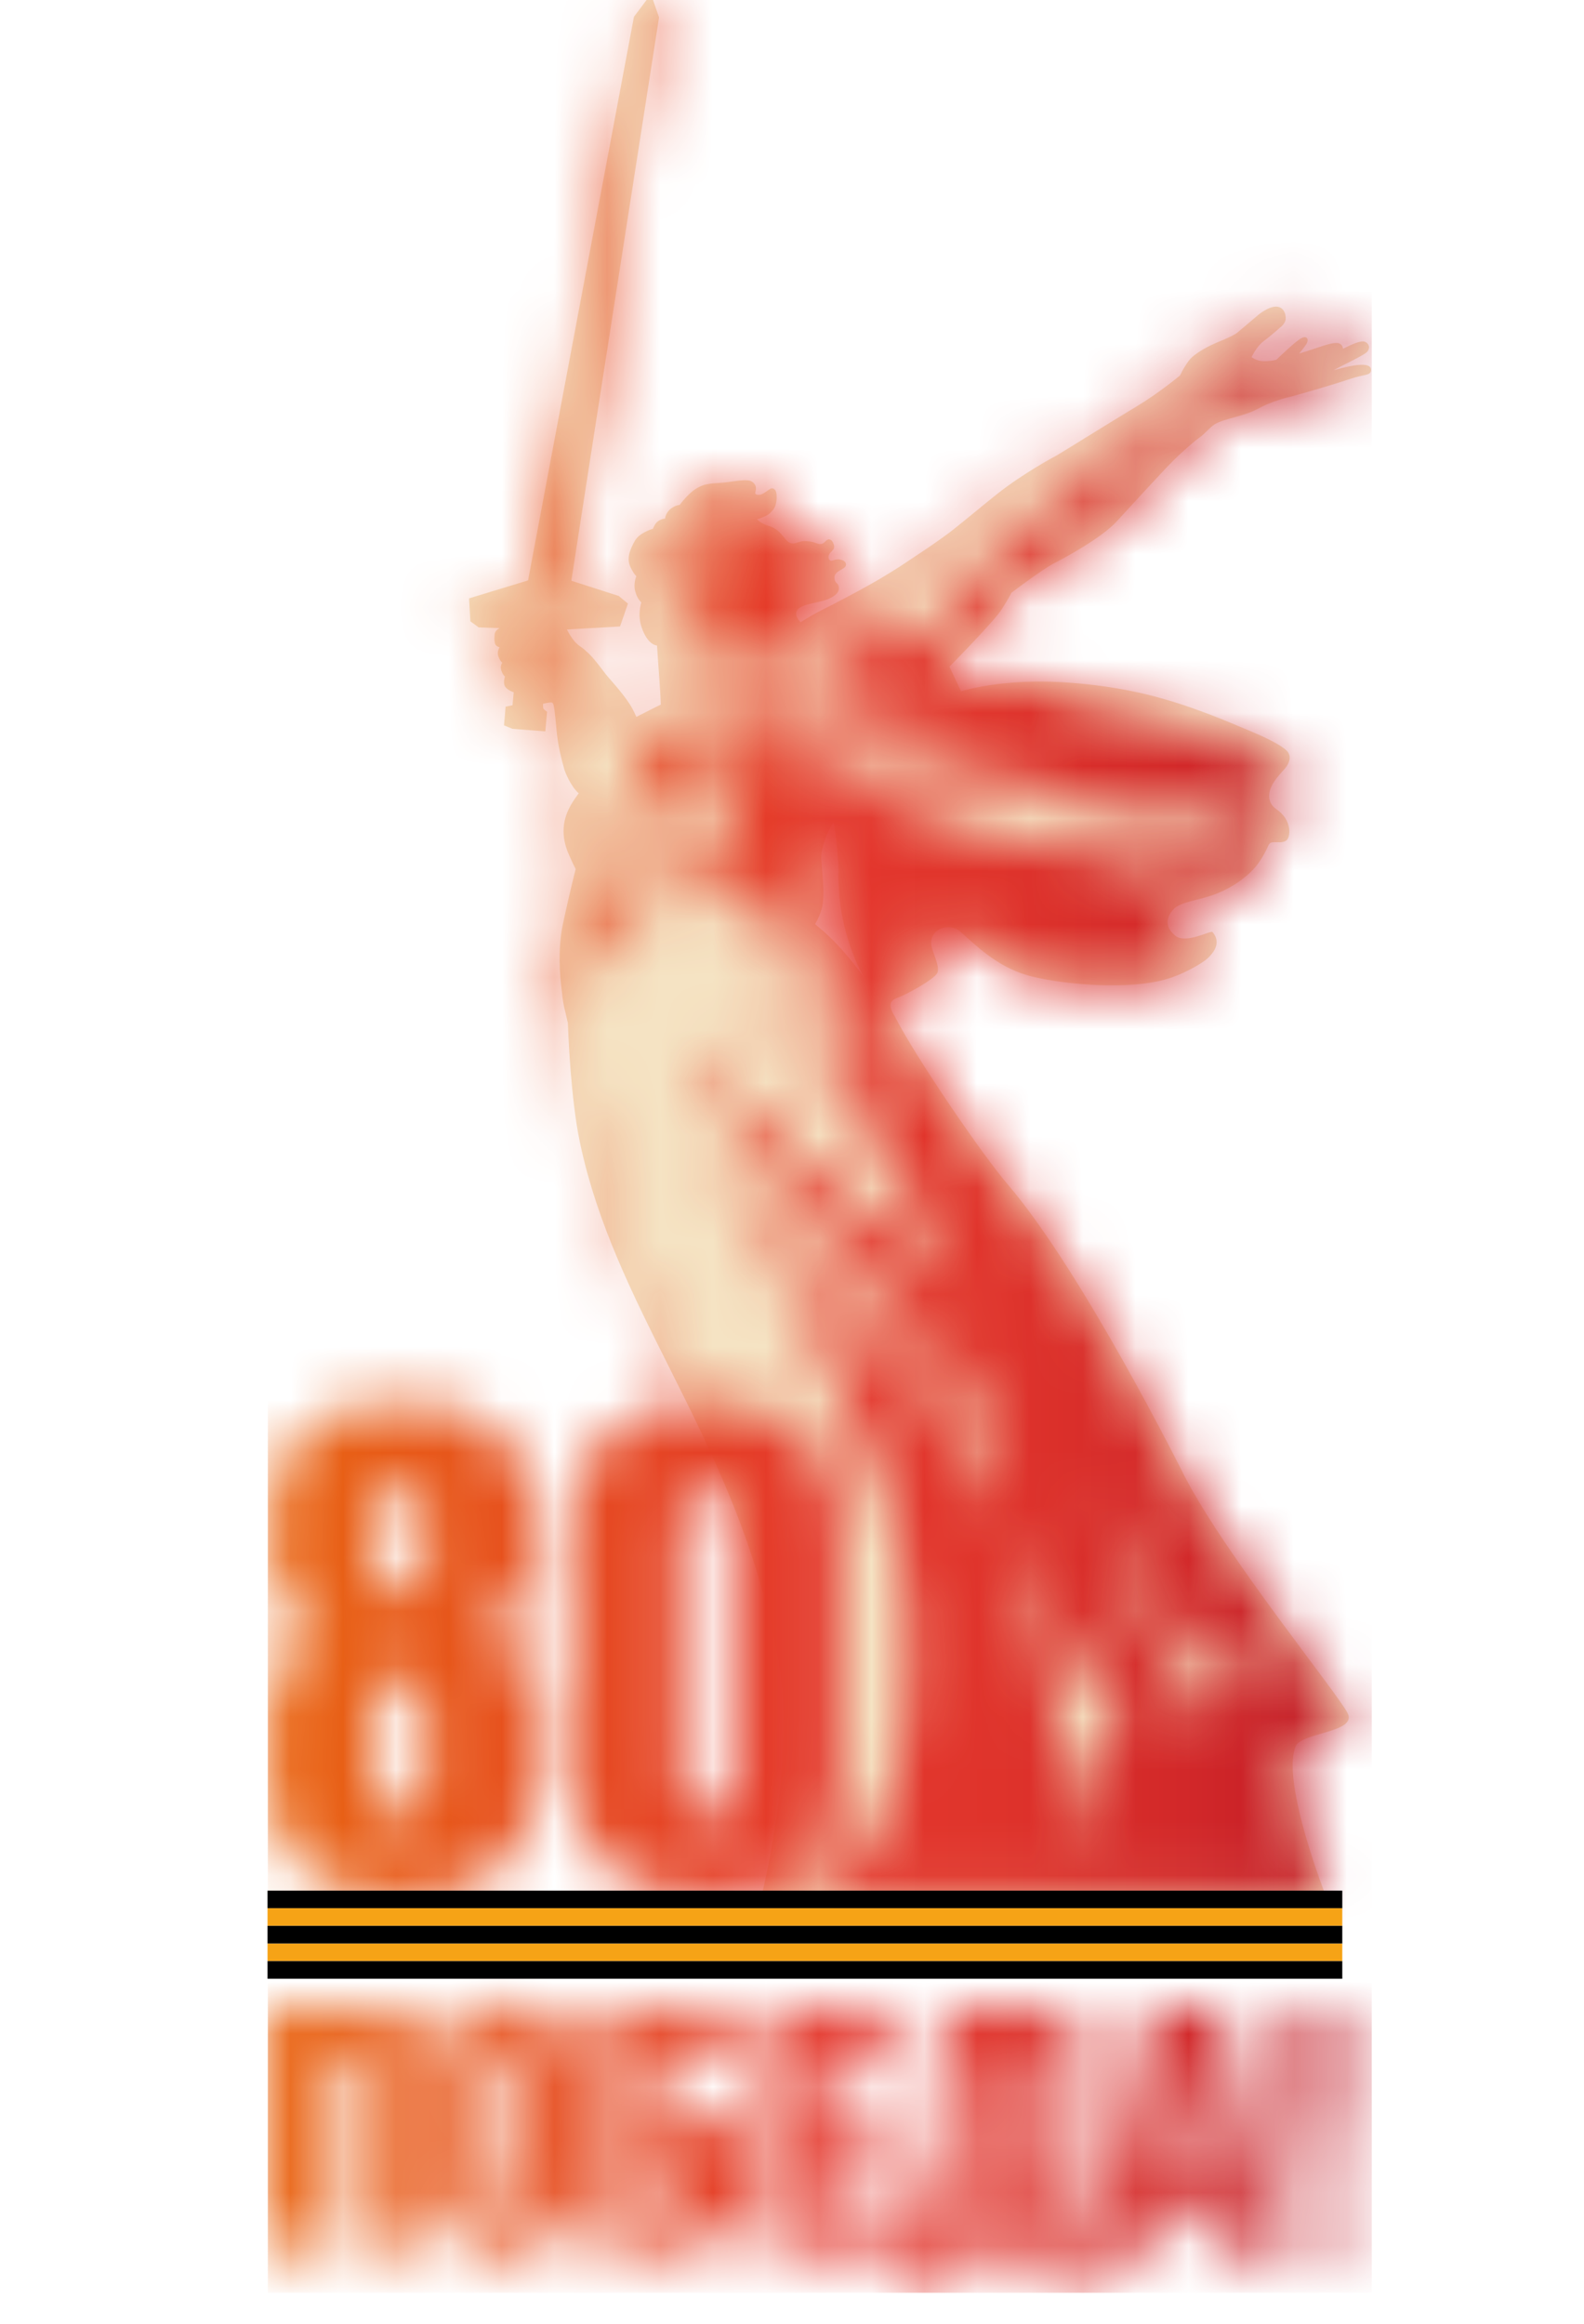 <?xml version="1.0" encoding="UTF-8"?> <svg xmlns="http://www.w3.org/2000/svg" width="30" height="44" viewBox="0 0 30 44" fill="none"><g clip-path="url(#clip0_889_143)"><mask id="mask0_889_143" style="mask-type:luminance" maskUnits="userSpaceOnUse" x="0" y="-5" width="30" height="54"><path d="M30 -4.683H0.496V48.11H30V-4.683Z" fill="white"></path></mask><g mask="url(#mask0_889_143)"><path d="M25.256 7.01C25.337 6.967 25.41 6.929 25.439 6.914C25.55 6.859 25.647 6.811 25.698 6.783C25.858 6.694 25.905 6.672 25.924 6.607C25.941 6.555 25.912 6.499 25.852 6.472C25.752 6.426 25.436 6.61 25.436 6.603C25.428 6.543 25.394 6.496 25.317 6.495C25.226 6.493 25.111 6.529 24.945 6.585C24.792 6.637 24.639 6.685 24.605 6.694C24.69 6.592 24.715 6.553 24.715 6.553C24.715 6.553 24.796 6.46 24.754 6.402C24.742 6.386 24.714 6.377 24.679 6.389C24.606 6.414 24.474 6.529 24.25 6.738C24.221 6.763 24.209 6.785 24.166 6.814C24.08 6.836 23.924 6.85 23.842 6.827C23.776 6.809 23.733 6.784 23.704 6.762C23.709 6.757 23.797 6.559 23.933 6.46C24.02 6.398 24.26 6.191 24.282 6.17C24.365 6.083 24.353 6.016 24.345 5.969C24.338 5.914 24.306 5.864 24.265 5.834C24.119 5.734 23.869 5.932 23.841 5.954C23.784 6.001 23.521 6.224 23.439 6.294C23.379 6.345 23.21 6.419 23.096 6.465L23.03 6.493C22.889 6.555 22.711 6.646 22.581 6.759C22.491 6.835 22.383 7.033 22.35 7.108C22.277 7.169 21.931 7.452 21.513 7.704C21.197 7.894 20.86 8.102 20.569 8.282C20.352 8.417 20.16 8.535 20.024 8.617C19.998 8.631 19.384 8.956 18.877 9.36C18.722 9.483 18.572 9.606 18.429 9.724C18.309 9.822 18.198 9.913 18.09 9.999C17.791 10.244 17.113 10.677 17.038 10.731C16.938 10.794 16.835 10.858 16.715 10.93C16.394 11.125 15.719 11.477 15.532 11.568C15.458 11.604 15.326 11.679 15.18 11.771C15.175 11.774 15.169 11.777 15.165 11.78L15.162 11.781C15.123 11.741 15.085 11.684 15.081 11.649C15.052 11.47 15.302 11.448 15.568 11.381C15.744 11.336 15.89 11.249 15.888 11.14C15.887 11.038 15.828 11.055 15.809 10.981C15.765 10.809 15.989 10.794 16.018 10.714C16.029 10.688 16.024 10.631 15.954 10.607C15.884 10.583 15.849 10.587 15.752 10.616C15.701 10.631 15.662 10.536 15.723 10.47C15.785 10.405 15.812 10.383 15.792 10.313C15.765 10.214 15.704 10.199 15.666 10.222C15.629 10.244 15.598 10.31 15.523 10.301C15.448 10.292 15.415 10.246 15.226 10.246C15.115 10.246 15.025 10.343 14.916 10.25C14.85 10.195 14.763 10.017 14.564 9.96C14.413 9.916 14.339 9.834 14.339 9.834C14.339 9.834 14.525 9.775 14.583 9.717C14.691 9.608 14.684 9.579 14.702 9.503C14.709 9.471 14.739 9.23 14.607 9.248C14.573 9.253 14.458 9.365 14.383 9.369C14.308 9.374 14.296 9.35 14.308 9.308C14.333 9.218 14.306 9.166 14.243 9.121C14.156 9.058 13.921 9.115 13.719 9.136C13.52 9.157 13.366 9.137 13.178 9.256C13.018 9.359 12.874 9.56 12.874 9.56C12.874 9.56 12.732 9.57 12.642 9.699C12.597 9.765 12.597 9.82 12.597 9.82C12.597 9.82 12.464 9.825 12.401 9.94C12.367 10.003 12.368 10.012 12.368 10.012C12.368 10.012 12.112 10.082 12.024 10.24C11.928 10.412 11.86 10.58 11.946 10.749C12.016 10.888 12.052 10.909 12.052 10.909C12.052 10.909 11.993 11.046 12.028 11.185C12.067 11.342 12.136 11.393 12.146 11.407C12.136 11.443 12.074 11.64 12.149 11.869C12.266 12.223 12.444 12.223 12.444 12.223C12.444 12.223 12.471 12.647 12.491 12.905C12.51 13.161 12.515 13.342 12.515 13.342C12.512 13.34 12.053 13.574 12.053 13.574C12.053 13.574 11.993 13.439 11.947 13.366C11.772 13.084 11.528 12.848 11.426 12.705C11.322 12.565 11.186 12.395 11.099 12.329C11.08 12.308 11.045 12.277 10.984 12.236C10.836 12.138 10.738 11.919 10.738 11.919L11.743 11.862L11.893 11.429L11.718 11.284L10.821 10.996C10.975 9.979 12.482 0.329 12.482 0.329L12.329 -0.111L12.328 -0.108L12.323 -0.105V-0.103L12.007 0.317L10.001 10.99L8.884 11.33L8.909 11.765L9.061 11.875L9.065 11.88L9.461 11.893C9.425 11.913 9.374 11.949 9.368 12.012C9.362 12.075 9.356 12.193 9.401 12.226C9.444 12.257 9.462 12.256 9.462 12.256C9.462 12.256 9.405 12.34 9.438 12.428C9.471 12.517 9.514 12.55 9.514 12.55C9.514 12.55 9.465 12.605 9.495 12.695C9.525 12.786 9.564 12.809 9.564 12.809C9.564 12.809 9.519 12.942 9.573 13.009C9.628 13.078 9.73 13.108 9.73 13.108L9.706 13.354L9.576 13.381L9.546 13.734L9.705 13.8L10.328 13.848L10.361 13.477C10.361 13.477 10.304 13.438 10.293 13.418C10.283 13.399 10.283 13.36 10.286 13.325C10.314 13.319 10.367 13.307 10.416 13.301C10.451 13.297 10.469 13.304 10.482 13.339C10.511 13.448 10.526 13.701 10.548 13.898C10.575 14.139 10.63 14.365 10.693 14.585C10.696 14.597 10.803 14.885 10.961 15.021C10.918 15.078 10.857 15.165 10.81 15.246C10.576 15.655 10.692 16.007 10.792 16.221C10.825 16.299 10.863 16.377 10.903 16.455C10.828 16.742 10.698 17.316 10.656 17.521C10.569 17.956 10.595 18.421 10.642 18.778C10.654 18.913 10.675 19.05 10.71 19.173C10.731 19.274 10.749 19.343 10.755 19.368C10.759 19.495 10.806 20.8 10.985 21.64C11.313 23.177 11.974 24.494 12.674 25.89C13.511 27.56 14.377 29.286 14.763 31.569C15.054 33.284 14.456 35.758 14.45 35.784L14.425 35.889L14.601 35.89C14.595 35.892 14.589 35.892 14.583 35.893C14.583 35.893 17.591 35.91 20.397 35.925L24.871 35.952C24.876 35.952 24.879 35.95 24.883 35.949C25.007 35.949 25.093 35.95 25.129 35.95C25.129 35.95 24.256 33.745 24.539 33.066C24.651 32.797 25.725 32.809 25.518 32.428C25.291 32.009 23.232 29.476 22.451 27.981C22.428 27.939 20.526 24.113 19.092 22.434C18.581 21.837 17.334 20.005 16.947 19.245C16.769 18.968 16.92 18.919 17.038 18.877C17.149 18.836 17.705 18.543 17.755 18.415C17.804 18.287 17.653 18.024 17.638 17.89C17.605 17.581 17.984 17.46 18.186 17.639C18.469 17.888 18.87 18.294 19.447 18.463C19.943 18.61 21.179 18.758 21.997 18.565C22.385 18.474 22.773 18.234 22.859 18.156C23.057 17.979 23.099 17.804 22.964 17.648C22.931 17.611 22.461 17.879 22.262 17.719C21.935 17.454 22.245 17.193 22.274 17.174C22.494 17.036 22.802 17.046 23.189 16.856C23.604 16.651 23.791 16.407 23.845 16.327C24.011 16.082 24.007 16.004 24.053 15.966C24.125 15.908 24.354 16.016 24.405 15.846C24.435 15.746 24.425 15.586 24.303 15.438C24.2 15.31 24.104 15.313 24.053 15.169C23.968 14.922 24.233 14.671 24.336 14.552C24.429 14.444 24.446 14.331 24.405 14.263C24.405 14.259 24.383 14.134 23.655 13.832C23.277 13.674 22.542 13.349 21.721 13.15C20.968 12.966 20.144 12.897 19.596 12.906C18.719 12.919 18.202 13.09 18.202 13.09L17.982 12.623C17.982 12.623 18.828 11.766 18.974 11.534C19.121 11.302 19.154 11.225 19.154 11.225C19.154 11.225 19.729 10.788 19.959 10.668C20.192 10.548 20.86 10.187 21.152 9.87C21.444 9.552 22.001 8.944 22.206 8.737C22.412 8.532 22.644 8.334 22.722 8.282C22.799 8.231 22.931 8.077 23.009 8.032C23.201 7.919 23.559 7.886 23.824 7.74C24.091 7.594 24.363 7.531 24.455 7.508C24.682 7.449 25.285 7.272 25.58 7.172C25.846 7.081 25.959 7.117 25.966 7.01C25.98 6.787 25.343 6.992 25.256 7.01ZM15.439 17.496C15.472 17.44 15.568 17.256 15.584 17.097C15.602 16.926 15.596 16.786 15.584 16.658C15.572 16.531 15.563 16.353 15.556 16.287C15.527 16.049 15.728 15.625 15.788 15.577C15.822 15.65 15.884 16.359 15.881 16.464C15.845 17.671 16.363 18.501 16.363 18.501C15.81 17.744 15.451 17.527 15.439 17.496Z" fill="#F5E3C3"></path></g><mask id="mask1_889_143" style="mask-type:luminance" maskUnits="userSpaceOnUse" x="5" y="-1" width="21" height="45"><path d="M24.458 42.571H25.406V41.515H24.458V42.571ZM5.073 37.995V42.572H6.123V38.88H6.734V42.572H7.784V37.995H5.073ZM12.417 40.547H12.659C12.739 40.547 12.804 40.565 12.853 40.601C12.903 40.637 12.939 40.683 12.964 40.74C12.99 40.797 13.006 40.863 13.015 40.938C13.024 41.013 13.029 41.089 13.029 41.17C13.029 41.286 13.024 41.381 13.015 41.459C13.006 41.537 12.99 41.602 12.964 41.65C12.939 41.699 12.9 41.735 12.85 41.757C12.799 41.781 12.729 41.792 12.641 41.792H12.417V40.547V40.547ZM11.367 37.995V42.572H12.864C13.098 42.572 13.292 42.533 13.45 42.458C13.607 42.382 13.731 42.28 13.825 42.153C13.918 42.026 13.984 41.876 14.023 41.703C14.061 41.531 14.08 41.35 14.08 41.16C14.08 40.731 13.953 40.397 13.698 40.161C13.444 39.922 13.082 39.804 12.617 39.804H12.419V38.881H13.825V37.996H11.367V37.995ZM14.504 37.995V42.572H16.898V41.687H15.554V40.668H16.688V39.783H15.554V38.878H16.847V37.993H14.504V37.995ZM18.64 41.113C18.671 40.884 18.698 40.639 18.719 40.375C18.74 40.111 18.757 39.842 18.77 39.563C18.782 39.284 18.794 39.021 18.802 38.771H19.311V41.687H18.515C18.566 41.534 18.608 41.343 18.64 41.113ZM17.834 37.995C17.825 38.3 17.819 38.627 17.814 38.974C17.81 39.322 17.798 39.665 17.78 40.002C17.761 40.339 17.729 40.655 17.684 40.95C17.639 41.245 17.575 41.489 17.491 41.685H17.23V43.411H18.116V42.571H19.774V43.411H20.656V41.685H20.362V37.993H17.834V37.995ZM22.446 38.708H22.458L22.707 40.943H22.178L22.446 38.708ZM21.751 37.995L20.905 42.572H21.961L22.069 41.757H22.807L22.903 42.572H24.011L23.151 37.995H21.751ZM24.458 37.995V39.783L24.675 41.247H25.19L25.407 39.783V37.995H24.458ZM9.398 41.786C9.356 41.754 9.324 41.715 9.305 41.67C9.285 41.626 9.275 41.579 9.273 41.53C9.27 41.482 9.27 41.441 9.27 41.411V39.151C9.27 39.112 9.272 39.069 9.273 39.021C9.275 38.973 9.285 38.926 9.305 38.884C9.324 38.843 9.354 38.806 9.398 38.776C9.44 38.747 9.499 38.732 9.576 38.732C9.652 38.732 9.711 38.747 9.751 38.776C9.792 38.806 9.822 38.843 9.84 38.884C9.859 38.926 9.871 38.973 9.874 39.021C9.878 39.07 9.88 39.114 9.88 39.151V41.411C9.88 41.441 9.878 41.48 9.874 41.53C9.869 41.579 9.858 41.626 9.84 41.67C9.82 41.715 9.79 41.753 9.751 41.786C9.711 41.817 9.652 41.834 9.576 41.834C9.499 41.832 9.441 41.817 9.398 41.786ZM9.035 38.001C8.869 38.056 8.727 38.137 8.605 38.246C8.484 38.354 8.39 38.492 8.322 38.66C8.255 38.828 8.22 39.022 8.22 39.242V41.325C8.22 41.736 8.342 42.06 8.583 42.295C8.824 42.53 9.156 42.649 9.576 42.649C10 42.649 10.332 42.53 10.572 42.295C10.812 42.06 10.931 41.736 10.931 41.325V39.242C10.931 39.022 10.897 38.828 10.83 38.66C10.762 38.492 10.668 38.354 10.546 38.246C10.425 38.138 10.283 38.056 10.117 38.001C9.952 37.945 9.771 37.918 9.576 37.918C9.381 37.918 9.2 37.945 9.035 38.001ZM7.268 34.277C7.173 34.203 7.127 34.043 7.127 33.793V32.322C7.127 32.073 7.173 31.912 7.268 31.838C7.362 31.765 7.477 31.729 7.614 31.729C7.742 31.729 7.855 31.766 7.954 31.838C8.051 31.912 8.102 32.072 8.102 32.322V33.793C8.102 34.043 8.053 34.203 7.954 34.277C7.855 34.35 7.741 34.386 7.614 34.386C7.477 34.386 7.362 34.35 7.268 34.277ZM7.268 30.054C7.173 29.981 7.127 29.82 7.127 29.573V28.727C7.127 28.478 7.173 28.318 7.268 28.246C7.362 28.173 7.477 28.137 7.614 28.137C7.742 28.137 7.855 28.173 7.954 28.246C8.051 28.32 8.102 28.48 8.102 28.727V29.573C8.102 29.822 8.053 29.982 7.954 30.054C7.855 30.128 7.741 30.163 7.614 30.163C7.477 30.162 7.362 30.126 7.268 30.054ZM6.183 26.838C5.845 27.018 5.599 27.232 5.445 27.479C5.29 27.728 5.2 27.983 5.175 28.243C5.15 28.504 5.136 28.716 5.136 28.878V29.507C5.136 29.618 5.151 29.741 5.181 29.873C5.211 30.006 5.265 30.138 5.341 30.271C5.418 30.403 5.518 30.526 5.642 30.637C5.767 30.748 5.922 30.842 6.111 30.92C5.855 31.023 5.656 31.151 5.514 31.305C5.371 31.459 5.269 31.625 5.205 31.805C5.141 31.985 5.103 32.168 5.09 32.35C5.076 32.535 5.07 32.707 5.07 32.87V33.64C5.07 34.35 5.286 34.913 5.719 35.328C6.15 35.743 6.782 35.952 7.612 35.952C8.442 35.952 9.073 35.745 9.505 35.328C9.937 34.913 10.154 34.35 10.154 33.64V32.87C10.154 32.64 10.145 32.425 10.129 32.229C10.112 32.033 10.066 31.85 9.994 31.684C9.92 31.516 9.814 31.371 9.673 31.247C9.532 31.122 9.333 31.014 9.077 30.92C9.266 30.842 9.426 30.746 9.558 30.631C9.69 30.515 9.796 30.393 9.872 30.265C9.949 30.137 10.004 30.006 10.039 29.874C10.073 29.741 10.09 29.62 10.09 29.509V28.88C10.09 28.718 10.076 28.505 10.051 28.245C10.025 27.984 9.935 27.729 9.781 27.481C9.627 27.232 9.381 27.018 9.043 26.84C8.704 26.66 8.228 26.57 7.611 26.57C6.998 26.569 6.522 26.658 6.183 26.838ZM14.014 13.195C13.634 14.026 12.972 13.6 12.373 14.101C11.985 14.426 11.928 14.838 11.928 14.838C11.928 14.838 12.094 14.795 12.241 14.763C12.17 14.826 11.639 15.863 11.624 15.888C11.609 15.914 12.365 15.07 13.775 14.154C14.281 13.824 14.673 13.682 14.673 13.682C14.38 13.388 14.258 12.915 14.258 12.915C14.258 12.915 14.098 13.011 14.014 13.195ZM12.665 10.526C12.723 10.461 12.832 10.422 12.867 10.416C12.901 10.411 12.907 10.421 12.907 10.421C12.904 10.433 12.9 10.443 12.897 10.455C12.897 10.455 12.773 10.502 12.723 10.553C12.672 10.604 12.642 10.638 12.633 10.665C12.626 10.692 12.618 10.707 12.618 10.707C12.618 10.707 12.606 10.592 12.665 10.526ZM13.048 10.163C12.647 10.075 12.519 10.343 12.519 10.343C12.681 10.283 12.817 10.21 12.957 10.315C12.864 10.324 12.678 10.354 12.579 10.47C12.447 10.626 12.497 10.821 12.503 10.947C12.504 10.968 12.572 10.858 12.642 10.839C12.629 10.792 12.63 10.774 12.648 10.722C12.672 10.638 12.744 10.578 12.81 10.559C12.802 10.659 12.847 10.643 12.945 10.658C12.937 10.668 12.93 10.677 12.921 10.686C12.909 10.686 12.895 10.686 12.883 10.686C12.858 10.686 12.834 10.686 12.81 10.692C12.777 10.7 12.739 10.707 12.71 10.749C12.799 10.736 12.859 10.755 12.856 10.821C13.07 10.68 13.172 10.568 13.118 10.331C13.183 10.241 13.222 10.175 13.229 10.063C13.165 10.129 13.144 10.171 13.048 10.163ZM19.095 29.037C19.095 29.037 19.366 29.43 19.53 29.729C19.771 30.174 19.888 30.306 20.291 31.202C20.509 31.688 20.795 32.16 21.014 32.442C21.083 32.53 21.143 32.599 21.188 32.653L21.402 32.875L20.9 33.008C20.884 33.014 20.866 33.02 20.848 33.026C20.484 33.146 20.496 33.371 20.503 33.58C20.511 33.782 20.572 34.064 20.049 34.915C20.241 31.655 19.498 30.186 19.095 29.037ZM13.017 34.277C12.922 34.205 12.876 34.043 12.876 33.794V28.727C12.876 28.478 12.922 28.318 13.017 28.245C13.111 28.171 13.226 28.135 13.363 28.135C13.492 28.135 13.604 28.171 13.703 28.245C13.802 28.318 13.851 28.478 13.851 28.727V33.794C13.851 34.043 13.802 34.203 13.703 34.277C13.604 34.35 13.492 34.386 13.363 34.386C13.226 34.386 13.111 34.35 13.017 34.277ZM22.197 31.976C22.079 31.528 21.869 30.842 21.561 30.18C21.074 29.134 21.129 29.199 20.915 28.707C20.879 28.625 20.635 28.03 20.684 28.107C21.015 28.618 21.423 29.317 21.856 30.098C22.009 30.373 22.41 31.059 22.633 31.501C22.722 31.675 23.119 31.682 23.168 31.675C23.92 31.572 24.172 31.545 24.75 31.834C24.75 31.834 24.696 31.826 24.621 31.819C24.524 31.808 24.393 31.799 24.302 31.807C23.908 31.837 23.818 31.81 23.232 32.069C23.148 32.106 22.987 32.178 22.823 32.253C22.753 32.285 22.678 32.301 22.606 32.301C22.424 32.3 22.256 32.196 22.197 31.976ZM12.817 25.814C12.124 24.43 11.468 23.12 11.144 21.606C11.027 21.055 10.967 20.3 10.939 19.819C10.933 19.423 10.927 18.92 11.059 18.501C11.098 18.376 11.206 18.116 11.327 17.902C11.45 17.687 11.601 17.552 11.687 17.467C11.778 17.376 12.182 17.057 12.897 16.992C13.631 16.926 14.053 17.175 14.273 17.253C14.488 17.328 15.37 17.786 16.131 19.242C16.312 19.588 16.397 20.11 16.522 20.685C15.172 19.197 13.978 18.266 13.933 18.336C13.882 18.414 15.316 19.903 15.427 20.042C15.491 20.123 16.391 21.047 17.013 22.21C17.015 22.213 17.016 22.214 17.016 22.217C17.046 22.277 17.078 22.335 17.11 22.394C17.62 23.282 18.011 24.133 18.309 24.934C17.951 24.334 17.512 23.785 16.983 23.364C15.148 21.899 14.401 21.387 13.781 20.53C13.423 20.036 13.277 19.576 13.277 19.576C13.255 19.979 13.381 20.49 13.722 21.121C14.242 22.081 15.201 22.607 16.141 23.772C17.016 24.855 17.058 24.981 17.534 25.812C17.705 26.109 17.813 26.553 18.002 26.553C18.11 26.553 18.05 25.592 18.131 25.611C18.177 25.622 18.208 25.689 18.226 25.727C18.327 25.933 18.373 26.172 18.421 26.395C18.493 26.73 18.548 27.069 18.598 27.409C18.65 27.765 18.695 28.125 18.731 28.484C18.736 28.528 18.74 28.571 18.743 28.615C18.746 28.649 18.74 28.709 18.754 28.741C18.324 27.812 17.861 26.955 17.62 26.553C17.146 25.764 16.203 24.671 16.033 24.467C15.398 23.707 14.357 22.947 13.685 22.307C13.201 21.847 13.848 22.774 14.156 23.104C14.591 23.57 15.591 24.504 16.447 25.823C16.689 26.195 16.676 26.333 16.331 25.942C15.734 25.262 14.14 24.137 14.585 24.629C14.585 24.629 14.865 24.859 15.093 25.131C17.1 27.517 17.211 30.282 17.211 31.203C17.22 32.704 16.985 34.758 15.945 35.426C15.446 35.746 14.769 35.731 14.646 35.725C14.879 35.626 15.079 35.496 15.25 35.333C15.681 34.918 15.899 34.355 15.899 33.645V28.883C15.899 28.173 15.683 27.61 15.25 27.195C14.817 26.78 14.187 26.573 13.357 26.573C13.3 26.573 13.244 26.576 13.189 26.579C13.07 26.318 12.945 26.065 12.817 25.814ZM15.439 17.496C15.472 17.44 15.568 17.256 15.584 17.097C15.602 16.926 15.596 16.786 15.584 16.657C15.572 16.528 15.563 16.353 15.556 16.285C15.529 16.047 15.728 15.623 15.788 15.575C15.822 15.649 15.884 16.357 15.881 16.462C15.845 17.669 16.363 18.499 16.363 18.499C15.81 17.744 15.451 17.527 15.439 17.496ZM13.136 15.393C13.719 14.787 14.136 14.801 14.136 14.801C14.136 14.801 13.847 15.265 13.776 15.575C13.713 15.846 13.767 16.05 14.049 16.145C14.371 16.254 14.432 16.399 14.432 16.399C14.432 16.399 12.921 16.191 12.501 16.435C12.501 16.435 13.087 16.555 13.556 16.868C13.521 16.862 13.243 16.768 12.765 16.832C12.305 16.895 11.999 17.049 11.823 17.163C11.812 17.169 11.803 17.174 11.796 17.174C11.71 17.175 11.902 16.676 13.136 15.393ZM21.006 13.191C20.944 13.146 20.852 13.107 20.743 13.075C21.24 13.134 21.694 13.218 22.066 13.313C22.427 13.406 23.188 13.695 23.941 14.059C23.989 14.083 24.107 14.146 24.188 14.19C24.007 14.211 23.791 14.338 23.791 14.338C23.791 14.338 22.596 13.692 21.55 13.579C20.686 13.484 19.573 13.561 19.573 13.561C19.573 13.561 20.091 13.327 21.006 13.191ZM9.64 13.688L9.657 13.441L9.771 13.418L9.796 13.11C9.834 13.095 9.889 13.074 9.916 13.068C10.081 13.023 10.171 13.105 10.171 13.105L10.151 13.394L10.186 13.417C10.186 13.417 10.174 13.71 10.163 13.733C10.163 13.734 10.156 13.734 10.145 13.734C10.054 13.736 9.64 13.688 9.64 13.688ZM9.597 12.916C9.588 12.812 9.634 12.783 9.634 12.783C9.634 12.783 9.696 12.717 9.835 12.723C9.928 12.728 9.94 12.77 9.94 12.807C9.94 12.86 9.887 12.914 9.819 12.925C9.753 12.936 9.642 12.972 9.639 13.005C9.624 12.985 9.601 12.954 9.597 12.916ZM9.549 12.684C9.501 12.523 9.694 12.46 9.733 12.457C9.765 12.454 9.814 12.442 9.84 12.49C9.85 12.511 9.872 12.594 9.775 12.641C9.681 12.686 9.651 12.693 9.618 12.734C9.61 12.743 9.597 12.764 9.598 12.77C9.577 12.755 9.564 12.737 9.549 12.684ZM9.494 12.394C9.455 12.239 9.64 12.194 9.688 12.19C9.721 12.187 9.768 12.191 9.796 12.23C9.808 12.247 9.817 12.281 9.799 12.314C9.778 12.35 9.739 12.34 9.699 12.355C9.619 12.383 9.565 12.434 9.538 12.463C9.517 12.443 9.497 12.407 9.494 12.394ZM12.17 10.204C12.259 10.114 12.452 10.06 12.452 10.06C12.452 10.06 12.461 9.967 12.536 9.933C12.591 9.907 12.671 9.886 12.671 9.886C12.671 9.886 12.677 9.768 12.745 9.715C12.814 9.663 12.853 9.653 12.909 9.641C13.057 9.48 13.225 9.25 13.457 9.229C13.632 9.212 13.809 9.19 13.89 9.175C13.911 9.17 14.074 9.148 14.095 9.193C13.954 9.191 13.781 9.2 13.617 9.257C13.482 9.305 13.478 9.356 13.441 9.393C13.403 9.431 13.324 9.473 13.286 9.488C13.249 9.501 13.207 9.525 13.187 9.558C13.169 9.591 13.178 9.609 13.132 9.633C13.085 9.657 13.024 9.766 13.024 9.766C13.024 9.766 13.267 9.697 13.399 9.702C13.577 9.706 13.685 9.804 13.679 9.951C13.676 10.03 13.58 10.156 13.357 10.127C13.357 10.127 13.328 10.225 13.351 10.291C13.372 10.351 13.414 10.499 13.434 10.58C13.438 10.595 13.442 10.61 13.447 10.625C13.448 10.631 13.448 10.634 13.448 10.634V10.635C13.456 10.659 13.463 10.683 13.47 10.703C13.476 10.722 13.46 10.712 13.433 10.7C13.397 10.685 13.342 10.67 13.289 10.723L13.198 10.792C13.153 10.833 13.073 10.894 13.088 10.926C13.104 10.957 13.123 10.972 13.166 10.978C13.207 10.984 13.427 10.983 13.492 10.978C13.508 10.98 13.523 10.98 13.538 10.981V10.983C13.536 10.984 13.545 11.022 13.556 11.075C13.476 11.031 13.328 11.029 13.324 11.032C13.282 11.031 13.244 11.046 13.204 11.067C13.136 11.101 13.06 11.209 13.036 11.317C12.991 11.52 13.035 11.588 13.267 11.576L13.268 11.577C13.376 11.582 13.43 11.577 13.512 11.577C13.52 11.577 13.527 11.576 13.535 11.576C13.482 11.651 13.418 11.687 13.418 11.687C13.418 11.687 13.366 11.688 13.345 11.69C13.288 11.693 13.244 11.691 13.211 11.691C13.159 11.69 13.135 11.687 13.129 11.705C13.084 11.838 13.148 11.822 13.217 11.805C13.265 11.793 13.316 11.783 13.334 11.822C13.352 11.863 13.324 11.958 13.288 12.015C13.271 12.04 13.21 12.036 13.15 12.03C13.098 12.025 13.047 12.021 13.024 12.036C12.913 12.106 12.969 12.135 13.147 12.236C13.273 12.308 13.62 12.445 13.695 12.497C13.77 12.55 14.15 12.746 14.188 12.737C14.308 12.705 14.634 12.388 14.643 12.379C14.856 12.165 15.425 11.814 15.601 11.73C15.743 11.661 16.161 11.444 16.498 11.257C16.429 11.383 16.357 11.6 16.326 11.973C16.3 12.313 16.282 12.606 16.179 12.49C15.923 12.197 15.938 11.857 15.888 11.943C15.759 12.171 15.743 12.292 15.776 12.473C15.834 12.804 16.077 12.906 15.964 12.908C15.551 12.912 15.422 12.821 15.187 12.575C15.037 12.418 14.763 12.491 14.763 12.491C14.763 12.491 14.995 12.698 15.302 12.96C15.695 13.296 16.37 13.384 16.817 13.459C17.57 13.585 17.794 13.854 17.794 13.854C17.794 13.854 15.867 13.725 15.705 13.594L15.846 13.778C15.058 13.755 14.341 12.821 14.341 12.821C14.341 12.821 14.428 13.159 14.573 13.343C14.777 13.604 15.037 13.778 15.353 13.96C16 14.335 17.322 14.422 18.036 14.376C18.315 14.357 18.619 14.338 18.82 14.334C19.593 14.317 19.777 14.5 19.777 14.5C19.777 14.5 18.123 14.453 17.328 15.006C17.235 15.07 17.692 14.979 18.038 14.924C18.845 14.793 19.811 14.978 20.572 15.273C21.086 15.472 21.48 15.436 21.985 15.402C22.284 15.381 22.623 15.36 23.047 15.388C24.059 15.456 24.022 15.908 24.022 15.908C24.022 15.908 23.59 15.587 22.958 15.965C22.573 16.194 22.164 16.547 22.164 16.547C22.164 16.547 21.994 16.402 20.855 16.192C20.132 16.059 17.047 15.802 14.979 13.954C14.935 13.916 14.896 13.88 14.861 13.847C14.339 14.044 13.773 14.557 13.274 14.985C12.828 15.37 12.447 15.875 11.998 16.279C11.998 16.279 11.305 16.88 11.101 17.256C11.053 17.343 10.87 17.708 10.762 18.146C10.762 17.953 10.777 17.753 10.816 17.561C10.858 17.352 10.9 17.168 10.938 17.009C10.982 16.811 11.038 16.597 11.086 16.417C11.206 16.179 11.508 15.571 11.456 15.565C11.349 15.551 11.177 15.539 11.02 15.583C10.95 15.602 10.891 15.625 10.843 15.647C10.855 15.55 10.887 15.447 10.95 15.337C11.02 15.214 11.198 14.972 11.198 14.972C11.198 14.972 10.934 14.814 10.845 14.516C10.764 14.248 10.726 13.902 10.698 13.649C10.675 13.436 10.662 13.333 10.636 13.282C10.593 13.195 10.535 13.119 10.404 13.138C10.392 13.14 10.377 13.143 10.364 13.144C10.377 13.126 10.389 13.108 10.389 13.095C10.392 12.991 10.272 12.922 10.262 12.871C10.248 12.81 10.253 12.687 10.269 12.62C10.325 12.395 10.073 12.455 9.964 12.263C9.861 12.081 9.883 11.902 9.697 12.004C9.627 12.043 9.501 12.111 9.449 12.148C9.398 12.01 9.452 11.962 9.559 11.88C9.582 11.865 9.609 11.848 9.625 11.839C9.772 11.757 9.991 11.73 10.081 11.748C10.223 11.777 10.311 11.958 10.308 12.054C10.305 12.148 10.311 12.269 10.356 12.373C10.401 12.475 10.406 12.582 10.418 12.639C10.43 12.696 10.479 12.719 10.479 12.719C10.613 12.53 10.705 12.439 10.867 12.404C10.957 12.41 11.03 12.391 11.218 12.66C11.254 12.713 11.435 12.963 11.564 13.177C11.693 13.39 11.869 13.83 11.869 13.83L12.657 13.457C12.657 13.457 12.567 12.726 12.564 12.554C12.557 12.106 12.503 11.899 12.503 11.899C12.503 11.899 12.402 11.925 12.353 11.893C12.331 11.88 12.28 11.862 12.257 11.753C12.2 11.482 12.331 11.354 12.331 11.354C12.253 11.287 12.212 11.142 12.239 10.956C12.259 10.822 12.166 10.915 12.11 11.031C12.091 11.004 12.092 10.957 12.116 10.899C12.217 10.649 12.362 10.43 12.447 10.172C12.447 10.172 12.395 10.184 12.345 10.205C12.298 10.226 12.235 10.291 12.175 10.377C12.134 10.437 12.037 10.508 11.983 10.586C11.983 10.569 11.983 10.391 12.17 10.204ZM24.525 6.814C24.525 6.814 24.789 6.727 24.924 6.684C25.268 6.573 25.295 6.573 25.308 6.609C25.325 6.649 25.238 6.685 25.192 6.703C25.078 6.747 24.501 6.922 24.428 6.946C24.47 6.898 24.483 6.863 24.525 6.814ZM16.658 11.895C16.609 11.571 16.627 11.302 16.643 11.168C16.7 11.136 16.754 11.104 16.799 11.077C17.13 10.876 17.344 10.739 17.674 10.521C17.91 10.366 18.198 10.13 18.532 9.858C18.676 9.741 18.824 9.618 18.978 9.495C19.473 9.101 20.093 8.773 20.103 8.767C20.243 8.682 20.436 8.564 20.654 8.429C20.945 8.249 21.282 8.042 21.597 7.851C22.079 7.56 22.455 7.239 22.471 7.226L22.494 7.196C22.546 7.078 22.636 6.94 22.675 6.901C22.764 6.808 22.976 6.705 23.096 6.652L23.162 6.624C23.3 6.565 23.471 6.493 23.55 6.425C23.631 6.354 23.89 6.134 23.947 6.087C24.02 6.028 24.133 5.96 24.166 5.975C24.167 5.977 24.214 5.999 24.158 6.053C24.155 6.055 23.913 6.264 23.832 6.323C23.793 6.351 23.758 6.384 23.728 6.417C23.697 6.445 23.665 6.474 23.646 6.499C23.506 6.675 23.417 6.714 23.432 6.723C23.555 6.808 23.721 6.898 23.721 6.898C23.842 6.976 23.977 6.961 24.071 6.929C23.962 7.048 23.796 7.133 23.698 7.145C23.54 7.167 23.456 7.2 23.367 7.247C23.123 7.373 22.934 7.49 22.874 7.499C22.563 7.542 22.566 7.665 22.317 7.892C22.214 7.987 20.738 9.128 20.267 9.437C19.795 9.745 18.92 10.458 18.826 10.518C18.625 10.646 18.447 11.005 18.166 11.311C17.74 11.777 17.223 12.214 17.178 12.262C17.149 12.292 17.095 12.311 17.032 12.311C16.892 12.311 16.706 12.213 16.658 11.895ZM8.983 11.389C9.023 11.371 10.075 11.077 10.075 11.077L12.053 0.326L12.256 0.063L12.17 0.279L10.232 11.312L10.711 11.059L11.7 11.38L11.571 11.766L10.142 11.669L8.999 11.724C8.995 11.661 8.984 11.463 8.983 11.389ZM12.32 -0.102L12.316 -0.099V-0.096L11.999 0.325L9.994 10.998L8.881 11.332L8.906 11.766L9.058 11.877L9.062 11.881L9.458 11.895C9.422 11.914 9.371 11.95 9.365 12.013C9.359 12.076 9.353 12.194 9.398 12.227C9.441 12.259 9.458 12.257 9.458 12.257C9.458 12.257 9.401 12.341 9.434 12.43C9.467 12.518 9.51 12.551 9.51 12.551C9.51 12.551 9.461 12.606 9.491 12.696C9.52 12.788 9.559 12.81 9.559 12.81C9.559 12.81 9.514 12.943 9.568 13.011C9.624 13.08 9.726 13.11 9.726 13.11L9.7 13.355L9.57 13.382L9.54 13.736L9.699 13.802L10.322 13.85L10.355 13.478C10.355 13.478 10.298 13.439 10.287 13.42C10.277 13.4 10.277 13.361 10.28 13.327C10.308 13.321 10.361 13.309 10.41 13.303C10.445 13.299 10.463 13.306 10.476 13.34C10.505 13.45 10.52 13.704 10.541 13.899C10.568 14.139 10.623 14.367 10.686 14.587C10.689 14.599 10.795 14.886 10.954 15.023C10.911 15.079 10.849 15.166 10.803 15.247C10.569 15.656 10.684 16.008 10.785 16.222C10.818 16.3 10.855 16.378 10.896 16.456C10.821 16.744 10.69 17.317 10.648 17.523C10.562 17.957 10.587 18.423 10.635 18.779C10.647 18.914 10.668 19.052 10.702 19.175C10.723 19.275 10.741 19.344 10.747 19.369C10.752 19.497 10.8 20.802 10.978 21.642C11.306 23.179 11.967 24.495 12.665 25.892C12.78 26.121 12.895 26.351 13.009 26.585C12.351 26.637 11.838 26.838 11.469 27.192C11.036 27.607 10.821 28.17 10.821 28.88V33.642C10.821 34.352 11.036 34.915 11.469 35.33C11.901 35.745 12.533 35.953 13.363 35.953C13.769 35.953 14.127 35.902 14.437 35.803L14.416 35.892L14.592 35.893C14.586 35.895 14.58 35.895 14.575 35.896C14.575 35.896 17.582 35.913 20.388 35.928L24.862 35.955C24.867 35.955 24.87 35.953 24.874 35.952C24.998 35.953 25.084 35.953 25.12 35.953C25.12 35.953 24.247 33.748 24.53 33.069C24.642 32.8 25.716 32.812 25.509 32.431C25.282 32.013 23.223 29.479 22.442 27.984C22.419 27.942 20.517 24.116 19.083 22.437C18.572 21.84 17.325 20.008 16.938 19.248C16.76 18.971 16.911 18.922 17.029 18.88C17.14 18.839 17.698 18.546 17.745 18.418C17.795 18.29 17.644 18.027 17.63 17.893C17.597 17.584 17.976 17.463 18.178 17.642C18.462 17.891 18.863 18.297 19.44 18.466C19.937 18.613 21.171 18.761 21.991 18.568C22.379 18.477 22.767 18.237 22.853 18.159C23.051 17.982 23.093 17.807 22.958 17.651C22.945 17.636 22.855 17.674 22.741 17.711C22.581 17.764 22.373 17.816 22.256 17.722C21.928 17.458 22.239 17.196 22.268 17.178C22.488 17.04 22.797 17.051 23.183 16.86C23.598 16.657 23.785 16.411 23.839 16.332C24.005 16.086 24.001 16.01 24.047 15.971C24.074 15.948 24.124 15.95 24.176 15.951C24.266 15.954 24.366 15.956 24.399 15.849C24.429 15.749 24.419 15.589 24.297 15.439C24.194 15.312 24.097 15.315 24.047 15.171C23.962 14.924 24.227 14.672 24.33 14.554C24.423 14.447 24.44 14.332 24.399 14.265C24.399 14.26 24.377 14.136 23.649 13.833C23.271 13.676 22.536 13.351 21.715 13.152C20.962 12.967 20.138 12.899 19.59 12.908C18.713 12.921 18.196 13.092 18.196 13.092L17.976 12.624C17.976 12.624 18.823 11.768 18.968 11.535C19.115 11.303 19.148 11.227 19.148 11.227C19.148 11.227 19.723 10.789 19.953 10.67C20.186 10.55 20.854 10.189 21.146 9.871C21.438 9.554 21.995 8.944 22.202 8.739C22.407 8.534 22.639 8.336 22.716 8.283C22.794 8.232 22.925 8.078 23.003 8.032C23.195 7.919 23.553 7.886 23.818 7.741C24.083 7.596 24.357 7.533 24.449 7.509C24.676 7.451 25.279 7.274 25.574 7.173C25.84 7.082 25.953 7.118 25.96 7.012C25.975 6.79 25.34 6.995 25.252 7.013C25.332 6.97 25.406 6.932 25.434 6.917C25.545 6.862 25.643 6.814 25.694 6.786C25.854 6.697 25.9 6.675 25.92 6.61C25.936 6.558 25.908 6.502 25.848 6.475C25.794 6.45 25.675 6.493 25.578 6.537C25.497 6.573 25.431 6.609 25.431 6.606C25.424 6.546 25.389 6.499 25.313 6.498C25.222 6.496 25.106 6.532 24.94 6.589C24.787 6.642 24.634 6.69 24.6 6.699C24.685 6.597 24.711 6.558 24.711 6.558C24.711 6.558 24.792 6.465 24.75 6.407C24.738 6.392 24.709 6.381 24.675 6.393C24.603 6.419 24.47 6.534 24.245 6.742C24.217 6.768 24.205 6.79 24.161 6.818C24.076 6.841 23.92 6.854 23.838 6.832C23.772 6.814 23.728 6.79 23.7 6.766C23.703 6.762 23.793 6.564 23.929 6.465C24.016 6.402 24.256 6.195 24.276 6.174C24.359 6.087 24.347 6.02 24.339 5.974C24.332 5.918 24.3 5.869 24.259 5.839C24.113 5.738 23.863 5.936 23.835 5.959C23.778 6.005 23.515 6.228 23.433 6.299C23.373 6.35 23.204 6.423 23.09 6.469L23.024 6.498C22.883 6.559 22.705 6.649 22.575 6.763C22.485 6.839 22.377 7.037 22.344 7.112C22.271 7.173 21.925 7.457 21.507 7.708C21.191 7.898 20.854 8.107 20.563 8.286C20.346 8.421 20.153 8.54 20.018 8.622C19.992 8.635 19.378 8.96 18.87 9.365C18.716 9.488 18.565 9.611 18.423 9.729C18.303 9.826 18.192 9.918 18.084 10.003C17.785 10.249 17.107 10.682 17.032 10.736C16.932 10.798 16.829 10.863 16.709 10.935C16.388 11.13 15.713 11.482 15.526 11.573C15.452 11.609 15.32 11.684 15.174 11.775C15.169 11.778 15.163 11.781 15.159 11.783L15.154 11.786C15.117 11.745 15.078 11.688 15.073 11.654C15.045 11.474 15.295 11.453 15.56 11.386C15.738 11.341 15.882 11.254 15.881 11.144C15.879 11.043 15.821 11.059 15.801 10.986C15.758 10.813 15.981 10.798 16.011 10.719C16.021 10.692 16.017 10.635 15.947 10.611C15.876 10.587 15.842 10.593 15.744 10.62C15.693 10.635 15.654 10.541 15.716 10.475C15.777 10.409 15.804 10.388 15.785 10.318C15.758 10.219 15.696 10.204 15.659 10.226C15.621 10.25 15.59 10.315 15.515 10.306C15.44 10.297 15.407 10.25 15.219 10.25C15.181 10.25 15.145 10.261 15.111 10.273C15.045 10.295 14.98 10.316 14.909 10.255C14.843 10.199 14.756 10.021 14.556 9.964C14.405 9.921 14.332 9.838 14.332 9.838C14.332 9.838 14.518 9.78 14.576 9.721C14.684 9.612 14.676 9.584 14.694 9.507C14.702 9.476 14.732 9.235 14.598 9.253C14.566 9.257 14.449 9.369 14.374 9.374C14.299 9.378 14.287 9.354 14.299 9.312C14.324 9.223 14.297 9.17 14.234 9.125C14.148 9.062 13.912 9.121 13.71 9.14C13.509 9.16 13.355 9.14 13.169 9.26C13.008 9.363 12.865 9.564 12.865 9.564C12.865 9.564 12.723 9.573 12.635 9.703C12.59 9.769 12.59 9.825 12.59 9.825C12.59 9.825 12.456 9.829 12.393 9.945C12.359 10.008 12.361 10.017 12.361 10.017C12.361 10.017 12.104 10.087 12.016 10.244C11.92 10.416 11.853 10.584 11.938 10.754C12.008 10.893 12.044 10.914 12.044 10.914C12.044 10.914 11.986 11.05 12.021 11.189C12.059 11.347 12.128 11.398 12.139 11.411C12.128 11.447 12.067 11.645 12.142 11.874C12.259 12.227 12.437 12.227 12.437 12.227C12.437 12.227 12.464 12.651 12.483 12.909C12.503 13.165 12.507 13.346 12.507 13.346C12.503 13.345 12.046 13.579 12.046 13.579C12.046 13.579 11.986 13.444 11.94 13.37C11.764 13.089 11.52 12.852 11.418 12.71C11.315 12.569 11.179 12.4 11.092 12.334C11.072 12.313 11.038 12.281 10.976 12.241C10.828 12.142 10.731 11.923 10.731 11.923L11.736 11.866L11.886 11.434L11.709 11.29L10.812 11.002C10.966 9.985 12.473 0.335 12.473 0.335L12.32 -0.105V-0.102Z" fill="white"></path></mask><g mask="url(#mask1_889_143)"><path d="M25.98 -0.105H5.073V43.413H25.98V-0.105Z" fill="url(#paint0_linear_889_143)"></path></g><mask id="mask2_889_143" style="mask-type:luminance" maskUnits="userSpaceOnUse" x="0" y="-5" width="30" height="54"><path d="M30 -4.683H0.496V48.11H30V-4.683Z" fill="white"></path></mask><g mask="url(#mask2_889_143)"><path d="M5.067 35.799V35.869V36.131H25.422V35.869V35.799H5.067Z" fill="black"></path></g><mask id="mask3_889_143" style="mask-type:luminance" maskUnits="userSpaceOnUse" x="0" y="-5" width="30" height="54"><path d="M30 -4.683H0.496V48.11H30V-4.683Z" fill="white"></path></mask><g mask="url(#mask3_889_143)"><path d="M5.067 36.131V36.203V36.465H25.422V36.203V36.131H5.067Z" fill="#F6A316"></path></g><mask id="mask4_889_143" style="mask-type:luminance" maskUnits="userSpaceOnUse" x="0" y="-5" width="30" height="54"><path d="M30 -4.683H0.496V48.11H30V-4.683Z" fill="white"></path></mask><g mask="url(#mask4_889_143)"><path d="M5.067 36.799V36.871V37.133H25.422V36.871V36.799H5.067Z" fill="#F6A316"></path></g><mask id="mask5_889_143" style="mask-type:luminance" maskUnits="userSpaceOnUse" x="0" y="-5" width="30" height="54"><path d="M30 -4.683H0.496V48.11H30V-4.683Z" fill="white"></path></mask><g mask="url(#mask5_889_143)"><path d="M5.067 36.465V36.537V36.799H25.422V36.537V36.465H5.067Z" fill="black"></path></g><mask id="mask6_889_143" style="mask-type:luminance" maskUnits="userSpaceOnUse" x="0" y="-5" width="30" height="54"><path d="M30 -4.683H0.496V48.11H30V-4.683Z" fill="white"></path></mask><g mask="url(#mask6_889_143)"><path d="M5.067 37.133V37.205V37.467H25.422V37.205V37.133H5.067Z" fill="black"></path></g></g><defs><linearGradient id="paint0_linear_889_143" x1="5.073" y1="21.654" x2="25.979" y2="21.654" gradientUnits="userSpaceOnUse"><stop stop-color="#E96512"></stop><stop offset="0.51" stop-color="#E4362C"></stop><stop offset="0.662" stop-color="#DF332B"></stop><stop offset="0.83" stop-color="#D22829"></stop><stop offset="1" stop-color="#BD1826"></stop></linearGradient><clipPath id="clip0_889_143"><rect width="29.779" height="43.428" fill="white" transform="translate(0.221)"></rect></clipPath></defs></svg> 